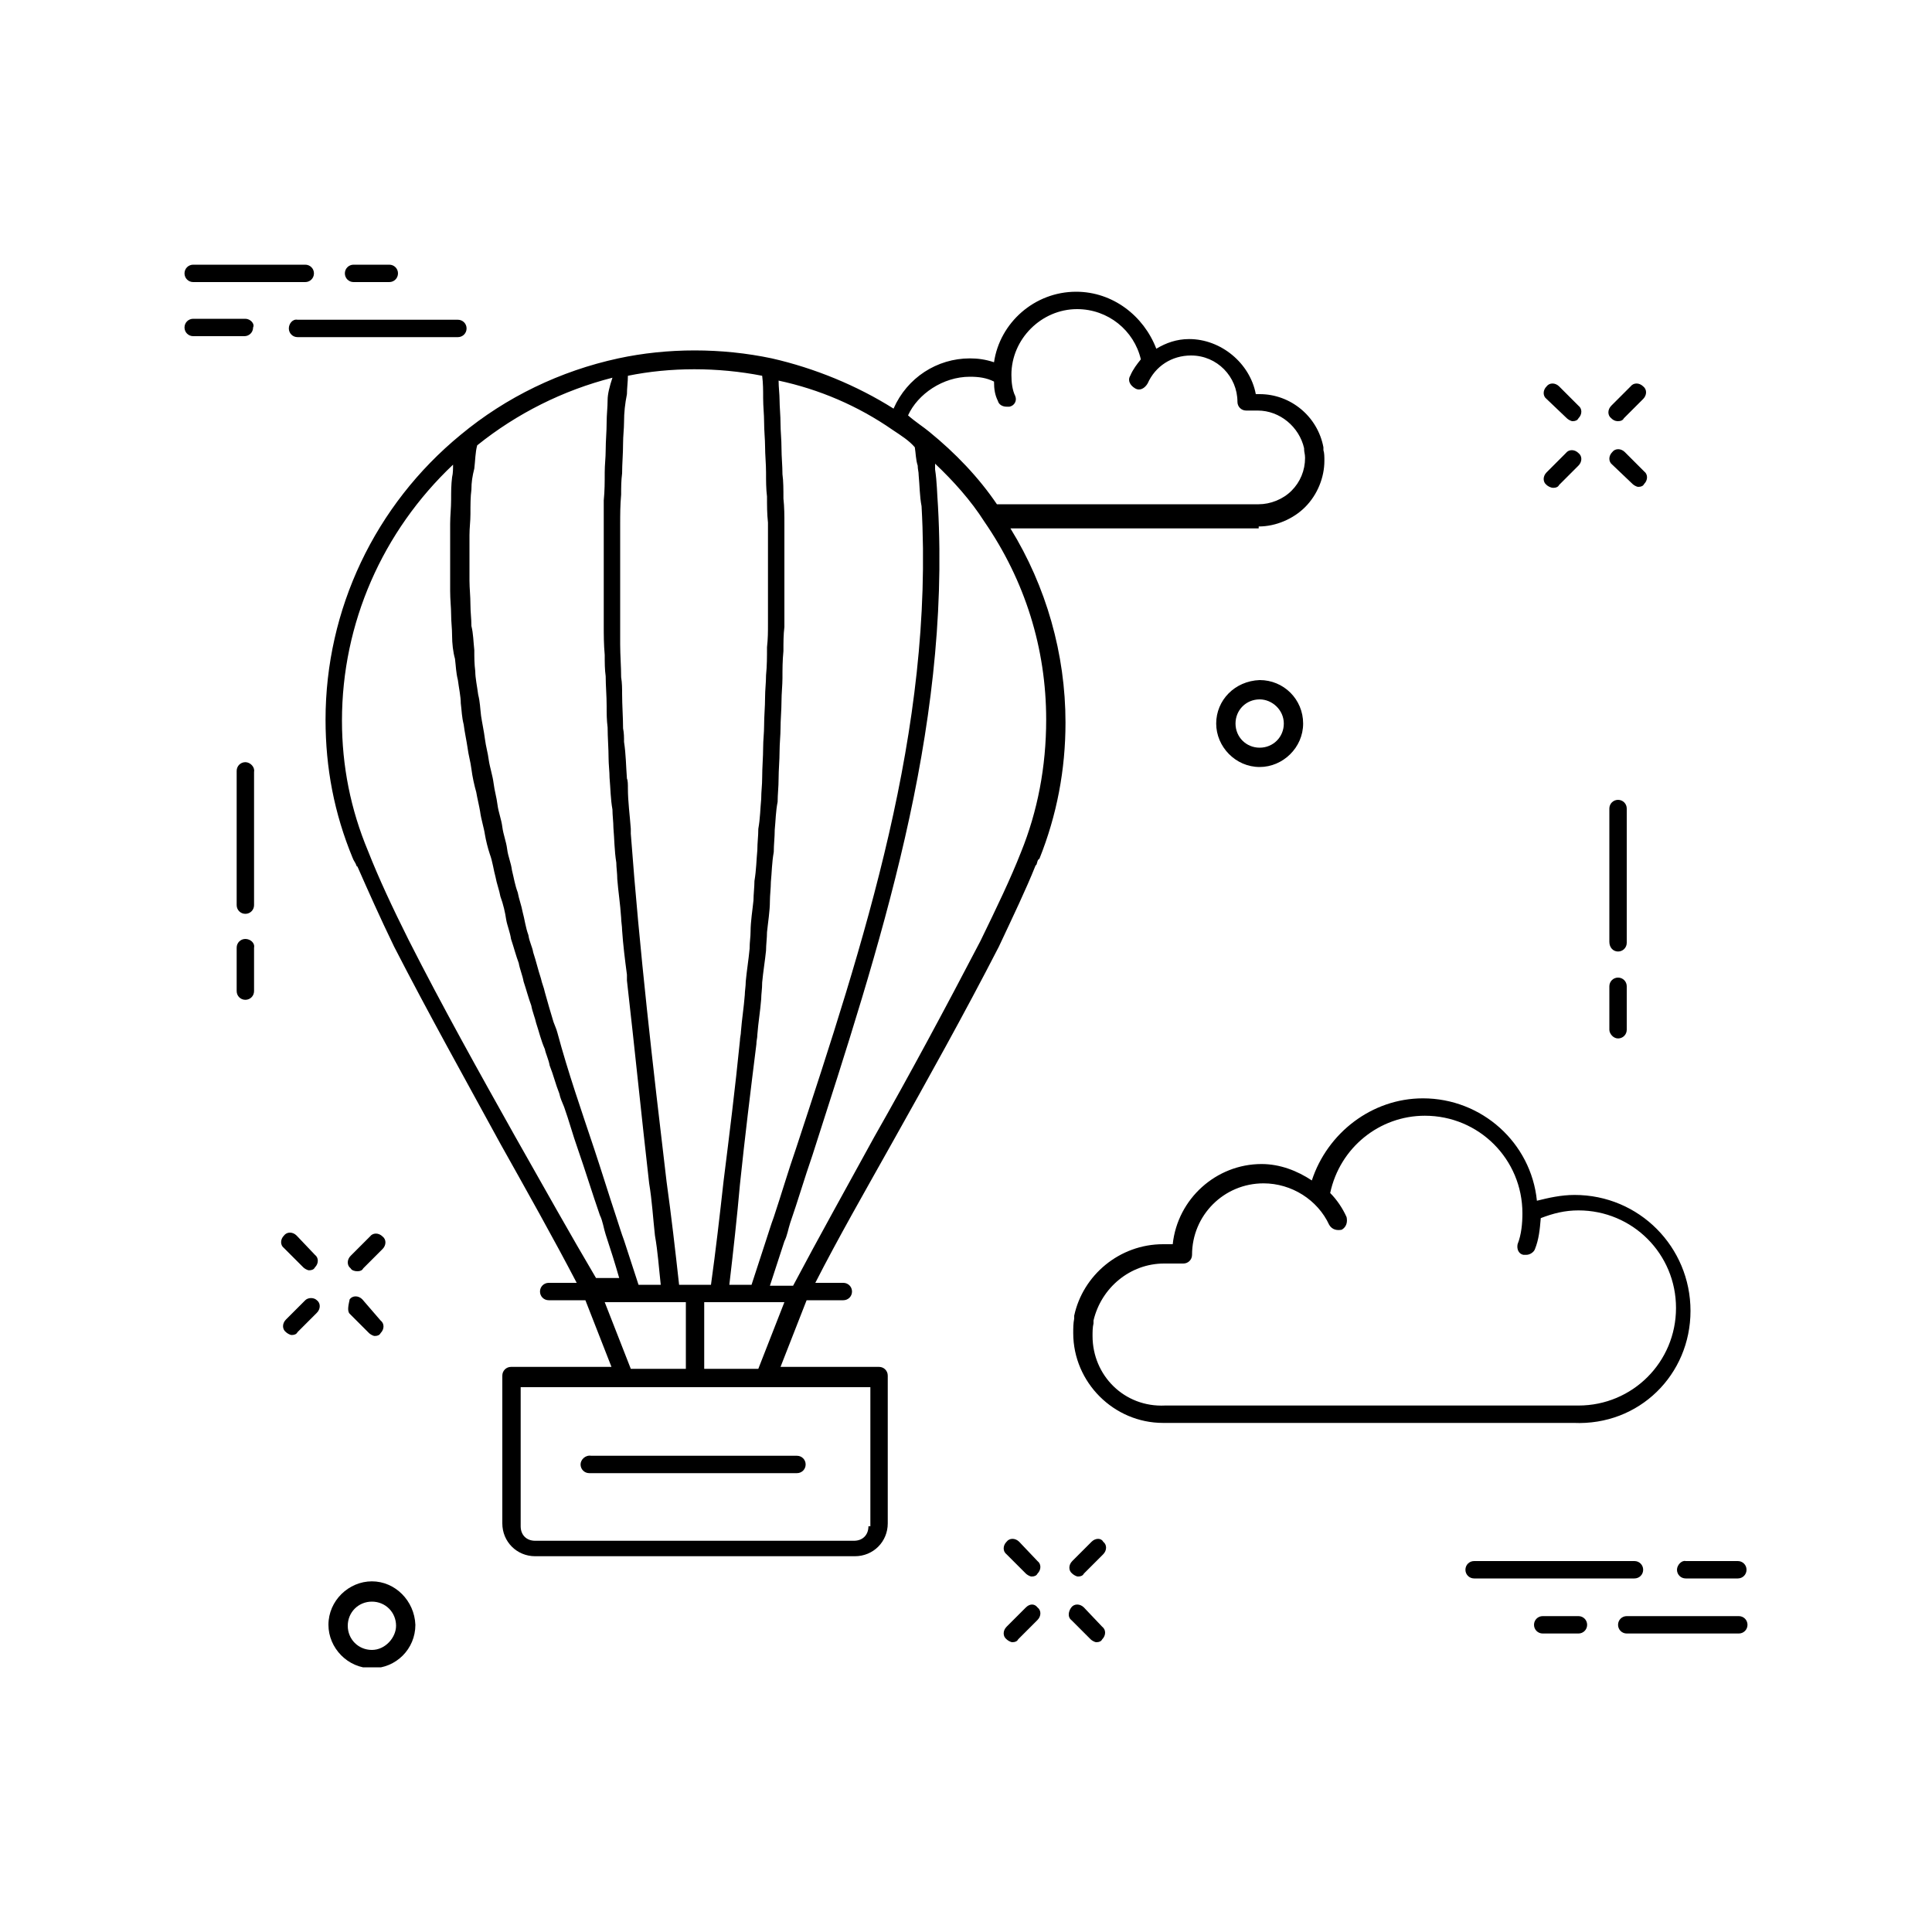 <?xml version="1.0" encoding="utf-8"?>
<!-- Generator: Adobe Illustrator 25.0.1, SVG Export Plug-In . SVG Version: 6.00 Build 0)  -->
<svg version="1.1" id="Ebene_1" xmlns="http://www.w3.org/2000/svg" xmlns:xlink="http://www.w3.org/1999/xlink" x="0px" y="0px"
	 viewBox="0 0 200 200" style="enable-background:new 0 0 200 200;" xml:space="preserve">
<style type="text/css">
	.st0{fill:#1D1D1B;}
	.st1{fill:none;stroke:#000000;stroke-width:2;stroke-linecap:round;stroke-linejoin:round;stroke-miterlimit:10;}
	.st2{clip-path:url(#SVGID_2_);}
</style>
<g>
	<defs>
		<rect id="SVGID_1_" x="19.1" y="27.4" width="161.8" height="145.2"/>
	</defs>
	<clipPath id="SVGID_2_">
		<use xlink:href="#SVGID_1_"  style="overflow:visible;"/>
	</clipPath>
	<path class="st2" d="M25.4,78.9c-0.5,0-0.9,0.4-0.9,0.9v13.9c0,0.5,0.4,0.9,0.9,0.9c0.5,0,0.9-0.4,0.9-0.9V79.9
		C26.4,79.4,25.9,78.9,25.4,78.9"/>
	<path class="st2" d="M25.4,97.2c-0.5,0-0.9,0.4-0.9,0.9v4.5c0,0.5,0.4,0.9,0.9,0.9c0.5,0,0.9-0.4,0.9-0.9v-4.5
		C26.4,97.6,25.9,97.2,25.4,97.2"/>
	<path class="st2" d="M167.5,98.5c0.5,0,0.9-0.4,0.9-0.9V83.7c0-0.5-0.4-0.9-0.9-0.9c-0.5,0-0.9,0.4-0.9,0.9v13.8
		C166.6,98.1,167,98.5,167.5,98.5"/>
	<path class="st2" d="M167.5,107.5c0.5,0,0.9-0.4,0.9-0.9v-4.5c0-0.5-0.4-0.9-0.9-0.9c-0.5,0-0.9,0.4-0.9,0.9v4.5
		C166.6,107,167,107.5,167.5,107.5"/>
	<path class="st2" d="M162.2,43.3c0.1,0.1,0.4,0.3,0.6,0.3c0.3,0,0.5-0.1,0.6-0.3c0.4-0.4,0.4-1,0-1.3l-2-2c-0.4-0.4-1-0.4-1.3,0
		c-0.4,0.4-0.4,1,0,1.3L162.2,43.3z"/>
	<path class="st2" d="M169,50.1c0.1,0.1,0.4,0.3,0.6,0.3c0.3,0,0.5-0.1,0.6-0.3c0.4-0.4,0.4-1,0-1.3l-2-2c-0.4-0.4-1-0.4-1.3,0
		c-0.4,0.4-0.4,1,0,1.3L169,50.1z"/>
	<path class="st2" d="M160.8,50.5c0.3,0,0.5-0.1,0.6-0.3l2-2c0.4-0.4,0.4-1,0-1.3c-0.4-0.4-1-0.4-1.3,0l-2,2c-0.4,0.4-0.4,1,0,1.3
		C160.2,50.3,160.5,50.5,160.8,50.5"/>
	<path class="st2" d="M167.5,43.6c0.3,0,0.5-0.1,0.6-0.3l2-2c0.4-0.4,0.4-1,0-1.3c-0.4-0.4-1-0.4-1.3,0l-2,2c-0.4,0.4-0.4,1,0,1.3
		C167.1,43.6,167.4,43.6,167.5,43.6"/>
	<path class="st2" d="M105.5,159.6c-0.4-0.4-1-0.4-1.3,0c-0.4,0.4-0.4,1,0,1.3l2,2c0.1,0.1,0.4,0.3,0.6,0.3c0.3,0,0.5-0.1,0.6-0.3
		c0.4-0.4,0.4-1,0-1.3L105.5,159.6z"/>
	<path class="st2" d="M112.2,166.4c-0.4-0.4-1-0.4-1.3,0c-0.3,0.4-0.4,1,0,1.3l2,2c0.1,0.1,0.4,0.3,0.6,0.3c0.3,0,0.5-0.1,0.6-0.3
		c0.4-0.4,0.4-1,0-1.3L112.2,166.4z"/>
	<path class="st2" d="M106.2,166.4l-2,2c-0.4,0.4-0.4,1,0,1.3c0.1,0.1,0.4,0.3,0.6,0.3c0.3,0,0.5-0.1,0.6-0.3l2-2
		c0.4-0.4,0.4-1,0-1.3C107.1,166,106.6,166,106.2,166.4"/>
	<path class="st2" d="M113,159.6l-2,2c-0.4,0.4-0.4,1,0,1.3c0.1,0.1,0.4,0.3,0.6,0.3c0.3,0,0.5-0.1,0.6-0.3l2-2c0.4-0.4,0.4-1,0-1.3
		C114,159.2,113.4,159.2,113,159.6"/>
	<path class="st2" d="M30.7,127.9c-0.4-0.4-1-0.4-1.3,0c-0.4,0.4-0.4,1,0,1.3l2,2c0.1,0.1,0.4,0.3,0.6,0.3c0.3,0,0.5-0.1,0.6-0.3
		c0.4-0.4,0.4-1,0-1.3L30.7,127.9z"/>
	<path class="st2" d="M36.2,136l2,2c0.1,0.1,0.4,0.3,0.6,0.3c0.3,0,0.5-0.1,0.6-0.3c0.4-0.4,0.4-1,0-1.3l-1.9-2.2
		c-0.4-0.4-1-0.4-1.3,0C36.1,135,35.9,135.7,36.2,136"/>
	<path class="st2" d="M31.6,134.6l-2,2c-0.4,0.4-0.4,1,0,1.3c0.1,0.1,0.4,0.3,0.6,0.3c0.3,0,0.5-0.1,0.6-0.3l2-2
		c0.4-0.4,0.4-1,0-1.3C32.5,134.3,31.9,134.3,31.6,134.6"/>
	<path class="st2" d="M37,131.6c0.3,0,0.5-0.1,0.6-0.3l2-2c0.4-0.4,0.4-1,0-1.3c-0.4-0.4-1-0.4-1.3,0l-2,2c-0.4,0.4-0.4,1,0,1.3
		C36.4,131.5,36.7,131.6,37,131.6"/>
	<path class="st2" d="M132.9,74.9c0,1.4-1.1,2.5-2.5,2.5c-1.4,0-2.5-1.1-2.5-2.5s1.1-2.5,2.5-2.5C131.7,72.4,132.9,73.5,132.9,74.9
		 M125.9,74.9c0,2.4,2,4.5,4.5,4.5c2.4,0,4.5-2,4.5-4.5s-2-4.5-4.5-4.5C127.8,70.5,125.9,72.5,125.9,74.9"/>
	<path class="st2" d="M38.5,170.8c-1.4,0-2.5-1.1-2.5-2.5c0-1.4,1.1-2.5,2.5-2.5s2.5,1.1,2.5,2.5C41,169.5,39.9,170.8,38.5,170.8
		 M38.5,163.7c-2.4,0-4.5,2-4.5,4.5c0,2.4,2,4.5,4.5,4.5s4.5-2,4.5-4.5C42.9,165.7,40.9,163.7,38.5,163.7"/>
	<path class="st2" d="M29.9,34c0,0.5,0.4,0.9,0.9,0.9h16.6c0.5,0,0.9-0.4,0.9-0.9c0-0.5-0.4-0.9-0.9-0.9H30.8
		C30.3,33,29.9,33.5,29.9,34"/>
	<path class="st2" d="M25.4,33H20c-0.5,0-0.9,0.4-0.9,0.9s0.4,0.9,0.9,0.9h5.3c0.5,0,0.9-0.4,0.9-0.9C26.4,33.5,25.9,33,25.4,33"/>
	<path class="st2" d="M20,29.2h11.6c0.5,0,0.9-0.4,0.9-0.9s-0.4-0.9-0.9-0.9H20c-0.5,0-0.9,0.4-0.9,0.9S19.5,29.2,20,29.2"/>
	<path class="st2" d="M36.6,29.2h3.7c0.5,0,0.9-0.4,0.9-0.9s-0.4-0.9-0.9-0.9h-3.7c-0.5,0-0.9,0.4-0.9,0.9S36.1,29.2,36.6,29.2"/>
	<path class="st2" d="M170.1,162.5c0-0.5-0.4-0.9-0.9-0.9h-16.6c-0.5,0-0.9,0.4-0.9,0.9c0,0.5,0.4,0.9,0.9,0.9h16.6
		C169.7,163.4,170.1,163,170.1,162.5"/>
	<path class="st2" d="M173.6,162.5c0,0.5,0.4,0.9,0.9,0.9h5.4c0.5,0,0.9-0.4,0.9-0.9c0-0.5-0.4-0.9-0.9-0.9h-5.4
		C174.1,161.5,173.6,162,173.6,162.5"/>
	<path class="st2" d="M180,167.3h-11.6c-0.5,0-0.9,0.4-0.9,0.9s0.4,0.9,0.9,0.9H180c0.5,0,0.9-0.4,0.9-0.9S180.5,167.3,180,167.3"/>
	<path class="st2" d="M163.4,167.3h-3.7c-0.5,0-0.9,0.4-0.9,0.9s0.4,0.9,0.9,0.9h3.7c0.5,0,0.9-0.4,0.9-0.9S163.9,167.3,163.4,167.3
		"/>
	<path class="st2" d="M113.1,138.3c0-0.4,0-0.9,0.1-1.3v-0.3c0.8-3.4,3.8-5.9,7.3-5.9h1.7h0.3c0.5,0,0.9-0.4,0.9-0.9
		c0-4.1,3.3-7.4,7.4-7.4c2.9,0,5.6,1.7,6.8,4.3c0.3,0.5,0.8,0.6,1.3,0.5c0.5-0.3,0.6-0.8,0.5-1.3c-0.4-0.9-1-1.8-1.7-2.5
		c1-4.7,5.1-8,9.8-8c5.6,0,10.1,4.5,10.1,10.1c0,1-0.1,2.2-0.5,3.2c-0.1,0.5,0.1,1,0.6,1.1h0.3c0.4,0,0.8-0.3,0.9-0.6
		c0.4-1,0.5-2,0.6-3.2c1.3-0.5,2.5-0.8,3.9-0.8c5.6,0,10.1,4.5,10.1,10.1c0,5.6-4.5,10.1-10.1,10.1h-42.8
		C116.4,145.7,113.1,142.4,113.1,138.3 M175,135.7c0-6.6-5.3-12-12-12c-1.4,0-2.7,0.3-3.9,0.6c-0.6-6-5.7-10.6-11.8-10.6
		c-5.3,0-9.9,3.6-11.5,8.5c-1.5-1-3.3-1.7-5.2-1.7c-4.7,0-8.7,3.6-9.2,8.3h-1c-4.5,0-8.3,3.2-9.2,7.4v0.3c-0.1,0.5-0.1,1-0.1,1.5
		c0,5.1,4.2,9.3,9.3,9.3h42.5C169.7,147.6,175,142.3,175,135.7"/>
	<path class="st2" d="M105.7,88.2c-1.1,2.8-2.5,5.7-4.2,9.2c-3.6,6.9-7.3,13.8-11,20.3c-2.9,5.3-5.7,10.3-8.4,15.4h-2.4
		c0.5-1.5,1-3.1,1.5-4.6c0.3-0.6,0.4-1.3,0.6-1.9c0.8-2.3,1.5-4.7,2.3-7c6.9-21.5,14.3-43.7,13-67.2c-0.1-1.3-0.1-2.5-0.3-3.8V48
		c1.9,1.8,3.7,3.8,5.1,6c4.2,6.1,6.4,13.1,6.4,20.5C108.3,79.4,107.4,84,105.7,88.2 M72.9,141.7v-6.9h1.5h3.9h2.9l-2.7,6.9H72.9z
		 M89.9,158c0,0.9-0.6,1.5-1.5,1.5h-33c-0.9,0-1.5-0.6-1.5-1.5v-14.4h36.2V158H89.9z M62.6,134.8h2.8h4.1H71v6.9h-5.7L62.6,134.8z
		 M53.3,117.6c-3.7-6.6-7.5-13.4-11-20.3c-1.7-3.4-3.1-6.4-4.2-9.2c-1.8-4.3-2.7-8.8-2.7-13.5c0-10.1,4.2-19.6,11.5-26.5
		c0,0.4,0,0.9-0.1,1.3c-0.1,0.8-0.1,1.5-0.1,2.3c0,0.9-0.1,1.7-0.1,2.5v2.3v2.5v2.2c0,0.9,0.1,1.7,0.1,2.4c0,0.8,0.1,1.4,0.1,2.2
		c0,0.8,0.1,1.7,0.3,2.4c0.1,0.8,0.1,1.4,0.3,2.2c0.1,0.8,0.3,1.7,0.3,2.4c0.1,0.8,0.1,1.4,0.3,2.2c0.1,0.8,0.3,1.7,0.4,2.4
		c0.1,0.8,0.3,1.4,0.4,2.2c0.1,0.8,0.3,1.7,0.5,2.4c0.1,0.6,0.3,1.4,0.4,2c0.1,0.8,0.4,1.7,0.5,2.4c0.1,0.6,0.3,1.4,0.5,2
		c0.3,0.8,0.4,1.7,0.6,2.4c0.1,0.6,0.4,1.4,0.5,2c0.3,0.8,0.5,1.7,0.6,2.4c0.1,0.6,0.4,1.3,0.5,2c0.3,0.9,0.5,1.7,0.8,2.5
		c0.1,0.6,0.4,1.3,0.5,1.9c0.3,0.9,0.5,1.7,0.8,2.5c0.1,0.6,0.4,1.3,0.5,1.8c0.3,0.9,0.5,1.8,0.9,2.7c0.1,0.5,0.4,1.1,0.5,1.7
		c0.4,1,0.6,1.9,1,2.9c0.1,0.5,0.3,0.9,0.5,1.4c0.5,1.4,0.9,2.9,1.4,4.3c0.8,2.3,1.5,4.6,2.3,6.9c0.3,0.6,0.4,1.4,0.6,2
		c0.5,1.5,1,3.1,1.4,4.5h-2.4C59.1,127.9,56.3,122.9,53.3,117.6 M62.9,41.4c0,0.8-0.1,1.5-0.1,2.3c0,1-0.1,1.9-0.1,2.9
		c0,0.8-0.1,1.5-0.1,2.3c0,1,0,1.9-0.1,2.9v2.3v2.9v2.3v3.1v2.3c0,1,0,2,0.1,3.1c0,0.8,0,1.5,0.1,2.2c0,1,0.1,2,0.1,3.1
		c0,0.8,0,1.4,0.1,2.2c0,1,0.1,2.2,0.1,3.2c0,0.6,0.1,1.4,0.1,2c0.1,1.1,0.1,2.2,0.3,3.3c0,0.6,0.1,1.3,0.1,1.9
		c0.1,1.1,0.1,2.4,0.3,3.6c0,0.5,0.1,1.1,0.1,1.7c0.1,1.3,0.3,2.5,0.4,4c0,0.4,0.1,0.9,0.1,1.3c0.1,1.5,0.3,3.1,0.5,4.6v0.6
		c0.8,7,1.5,14,2.3,21c0.3,1.8,0.4,3.6,0.6,5.4c0.3,1.7,0.4,3.3,0.6,5.1h-2.3c-0.5-1.5-1-3.1-1.5-4.6c-0.3-0.8-0.5-1.5-0.8-2.4
		c-0.8-2.4-1.5-4.7-2.3-7.1c-1.3-3.9-2.7-7.9-3.8-12c-0.1-0.4-0.3-0.8-0.4-1.1c-0.3-1-0.6-2-0.9-3.1c-0.1-0.5-0.3-0.9-0.4-1.4
		c-0.3-0.9-0.5-1.8-0.8-2.7c-0.1-0.6-0.4-1.1-0.5-1.8c-0.3-0.8-0.4-1.7-0.6-2.4c-0.1-0.6-0.4-1.4-0.5-2c-0.3-0.8-0.4-1.5-0.6-2.3
		c-0.1-0.8-0.4-1.4-0.5-2.2c-0.1-0.8-0.4-1.5-0.5-2.3c-0.1-0.8-0.4-1.5-0.5-2.3c-0.1-0.8-0.3-1.4-0.4-2.2c-0.1-0.8-0.4-1.7-0.5-2.4
		c-0.1-0.8-0.3-1.4-0.4-2.2c-0.1-0.8-0.3-1.7-0.4-2.4c-0.1-0.8-0.1-1.4-0.3-2.2c-0.1-0.8-0.3-1.7-0.3-2.4c-0.1-0.8-0.1-1.4-0.1-2.2
		c-0.1-0.9-0.1-1.7-0.3-2.5c0-0.8-0.1-1.4-0.1-2.2c0-0.9-0.1-1.7-0.1-2.5v-2.2v-2.5c0-0.8,0.1-1.4,0.1-2.2c0-0.9,0-1.8,0.1-2.5
		c0-0.8,0.1-1.4,0.3-2.2c0.1-0.8,0.1-1.7,0.3-2.4c4.1-3.3,8.9-5.7,14-7C63.1,40,62.9,40.8,62.9,41.4 M78.9,38.9
		c0.1,0.8,0.1,1.5,0.1,2.3c0,0.9,0.1,1.7,0.1,2.5c0,0.9,0.1,1.8,0.1,2.5c0,0.9,0.1,1.8,0.1,2.7c0,0.9,0,1.7,0.1,2.5
		c0,0.9,0,1.8,0.1,2.7v2.5v2.8v2.4v2.8c0,0.8,0,1.5-0.1,2.4c0,1,0,1.9-0.1,2.9c0,0.8-0.1,1.5-0.1,2.3c0,1-0.1,1.9-0.1,2.9
		c0,0.8-0.1,1.5-0.1,2.3c0,1-0.1,2-0.1,3.1c0,0.8-0.1,1.4-0.1,2.2c-0.1,1-0.1,2-0.3,3.1c0,0.8-0.1,1.4-0.1,2.2c-0.1,1-0.1,2-0.3,3.2
		c0,0.6-0.1,1.4-0.1,2c-0.1,1-0.3,2.2-0.3,3.2c0,0.6-0.1,1.1-0.1,1.8c-0.1,1.1-0.3,2.3-0.4,3.4c0,0.5-0.1,1-0.1,1.4
		c-0.1,1.3-0.3,2.5-0.4,3.8c0,0.3-0.1,0.6-0.1,0.9c-0.5,5-1.1,9.8-1.7,14.6c-0.4,3.6-0.8,7.1-1.3,10.7h-3.3
		c-0.4-3.6-0.8-7.1-1.3-10.7c-1.4-11.8-2.8-23.9-3.7-36v-0.5c-0.1-1.4-0.3-2.8-0.3-4.2c0-0.4,0-0.8-0.1-1c-0.1-1.3-0.1-2.5-0.3-3.8
		c0-0.5,0-0.9-0.1-1.4c0-1.1-0.1-2.4-0.1-3.6c0-0.5,0-1.1-0.1-1.7c0-1.1-0.1-2.3-0.1-3.4v-1.9v-3.3v-2v-3.2v-2c0-1,0-2,0.1-3.1
		c0-0.8,0-1.4,0.1-2.2c0-1,0.1-2,0.1-3.1c0-0.8,0.1-1.5,0.1-2.2c0-1,0.1-1.9,0.3-2.9c0-0.6,0.1-1.3,0.1-1.9
		C69.4,38,74.3,38,78.9,38.9 M92.4,44.5c0.9,0.6,1.7,1.1,2.3,1.8c0.1,0.6,0.1,1.3,0.3,1.9c0,0.4,0.1,0.6,0.1,1
		c0.1,1,0.1,2.2,0.3,3.2c1.3,23.2-6,45.2-13,66.5c-0.8,2.3-1.5,4.7-2.3,7.1c-0.3,0.8-0.5,1.5-0.8,2.4c-0.5,1.5-1,3.1-1.5,4.6h-2.3
		c0.4-3.4,0.8-7,1.1-10.4c0.5-4.8,1.1-9.7,1.7-14.5c0-0.4,0.1-0.6,0.1-1c0.1-1.3,0.3-2.4,0.4-3.7c0-0.5,0.1-1,0.1-1.7
		c0.1-1.1,0.3-2.3,0.4-3.3c0-0.6,0.1-1.3,0.1-1.9c0.1-1,0.3-2.2,0.3-3.2c0-0.6,0.1-1.4,0.1-2c0.1-1,0.1-2,0.3-3.1
		c0-0.8,0.1-1.5,0.1-2.3c0.1-1,0.1-1.9,0.3-2.9c0-0.8,0.1-1.5,0.1-2.4s0.1-1.9,0.1-2.8c0-0.8,0.1-1.7,0.1-2.4c0-0.9,0.1-1.9,0.1-2.8
		c0-0.8,0.1-1.7,0.1-2.4c0-0.9,0-1.8,0.1-2.8c0-0.9,0-1.7,0.1-2.5V62v-2.5v-2.7v-2.5c0-0.9,0-1.8-0.1-2.7c0-0.9,0-1.8-0.1-2.5
		c0-0.9-0.1-1.8-0.1-2.7c0-0.9-0.1-1.8-0.1-2.5c0-0.9-0.1-1.8-0.1-2.5c0-0.6-0.1-1.3-0.1-2C84.8,40.3,88.8,42,92.4,44.5 M100.4,39
		c0.9,0,1.7,0.1,2.5,0.5c0,0.8,0.1,1.4,0.4,2c0.1,0.4,0.5,0.6,0.9,0.6h0.3c0.5-0.1,0.8-0.6,0.6-1.1c-0.3-0.6-0.4-1.4-0.4-2.2
		c0-3.7,3.1-6.8,6.8-6.8c3.2,0,5.9,2.2,6.6,5.2c-0.4,0.5-0.8,1-1.1,1.7c-0.3,0.5,0,1,0.5,1.3c0.5,0.3,1,0,1.3-0.5
		c0.8-1.8,2.5-2.9,4.5-2.9c2.7,0,4.8,2.2,4.8,4.8c0,0.5,0.4,0.9,0.9,0.9h0.1h1.1c2.3,0,4.3,1.7,4.8,3.9v0.1c0,0.3,0.1,0.5,0.1,0.9
		c0,1.3-0.5,2.5-1.4,3.4c-0.9,0.9-2.2,1.4-3.4,1.4h-27.1c-1.9-2.8-4.3-5.3-7-7.5c-0.6-0.5-1.4-1-2.2-1.7C95,40.8,97.6,39,100.4,39
		 M130.3,54.5c1.8,0,3.6-0.8,4.8-2c1.3-1.3,2-3.1,2-4.8c0-0.4,0-0.8-0.1-1.1v-0.3c-0.6-3.2-3.4-5.5-6.6-5.5h-0.4
		c-0.6-3.2-3.6-5.7-6.9-5.7c-1.3,0-2.4,0.4-3.4,1c-1.3-3.4-4.5-5.9-8.3-5.9c-4.3,0-7.9,3.2-8.5,7.3c-0.9-0.3-1.7-0.4-2.5-0.4
		c-3.4,0-6.5,2-7.9,5.2c-3.8-2.4-8.2-4.2-12.6-5.2c-5.2-1.1-10.8-1.1-15.9,0c-6,1.3-11.6,4-16.3,7.9c-8.9,7.3-14,18.1-14,29.5
		c0,5,0.9,9.7,2.8,14.3c0.1,0.3,0.3,0.5,0.4,0.8c0,0.1,0.1,0.1,0.1,0.1c1.1,2.5,2.3,5.2,3.8,8.3c3.6,7,7.4,13.8,11,20.4
		c2.8,5,5.5,9.8,7.9,14.4h-2.9c-0.5,0-0.9,0.4-0.9,0.9c0,0.5,0.4,0.9,0.9,0.9h3.8l2.7,6.9H52.9c-0.5,0-0.9,0.4-0.9,0.9v15.3
		c0,1.9,1.5,3.4,3.4,3.4h33.1c1.9,0,3.4-1.5,3.4-3.4v-15.3c0-0.5-0.4-0.9-0.9-0.9H80.8l2.7-6.9h3.8c0.5,0,0.9-0.4,0.9-0.9
		c0-0.5-0.4-0.9-0.9-0.9h-2.9c2.4-4.7,5.1-9.4,7.9-14.4c3.7-6.6,7.5-13.4,11.1-20.4c1.5-3.2,2.8-5.9,3.8-8.4l0.1-0.1
		c0.1-0.3,0.1-0.5,0.3-0.6c1.8-4.5,2.7-9.2,2.7-14.1c0-7.1-2-14.1-5.7-20.1H130.3z"/>
	<path class="st2" d="M60.1,151.6c0,0.5,0.4,0.9,0.9,0.9h21.5c0.5,0,0.9-0.4,0.9-0.9c0-0.5-0.4-0.9-0.9-0.9H61.2
		C60.6,150.6,60.1,151.1,60.1,151.6"/>
</g>
</svg>

